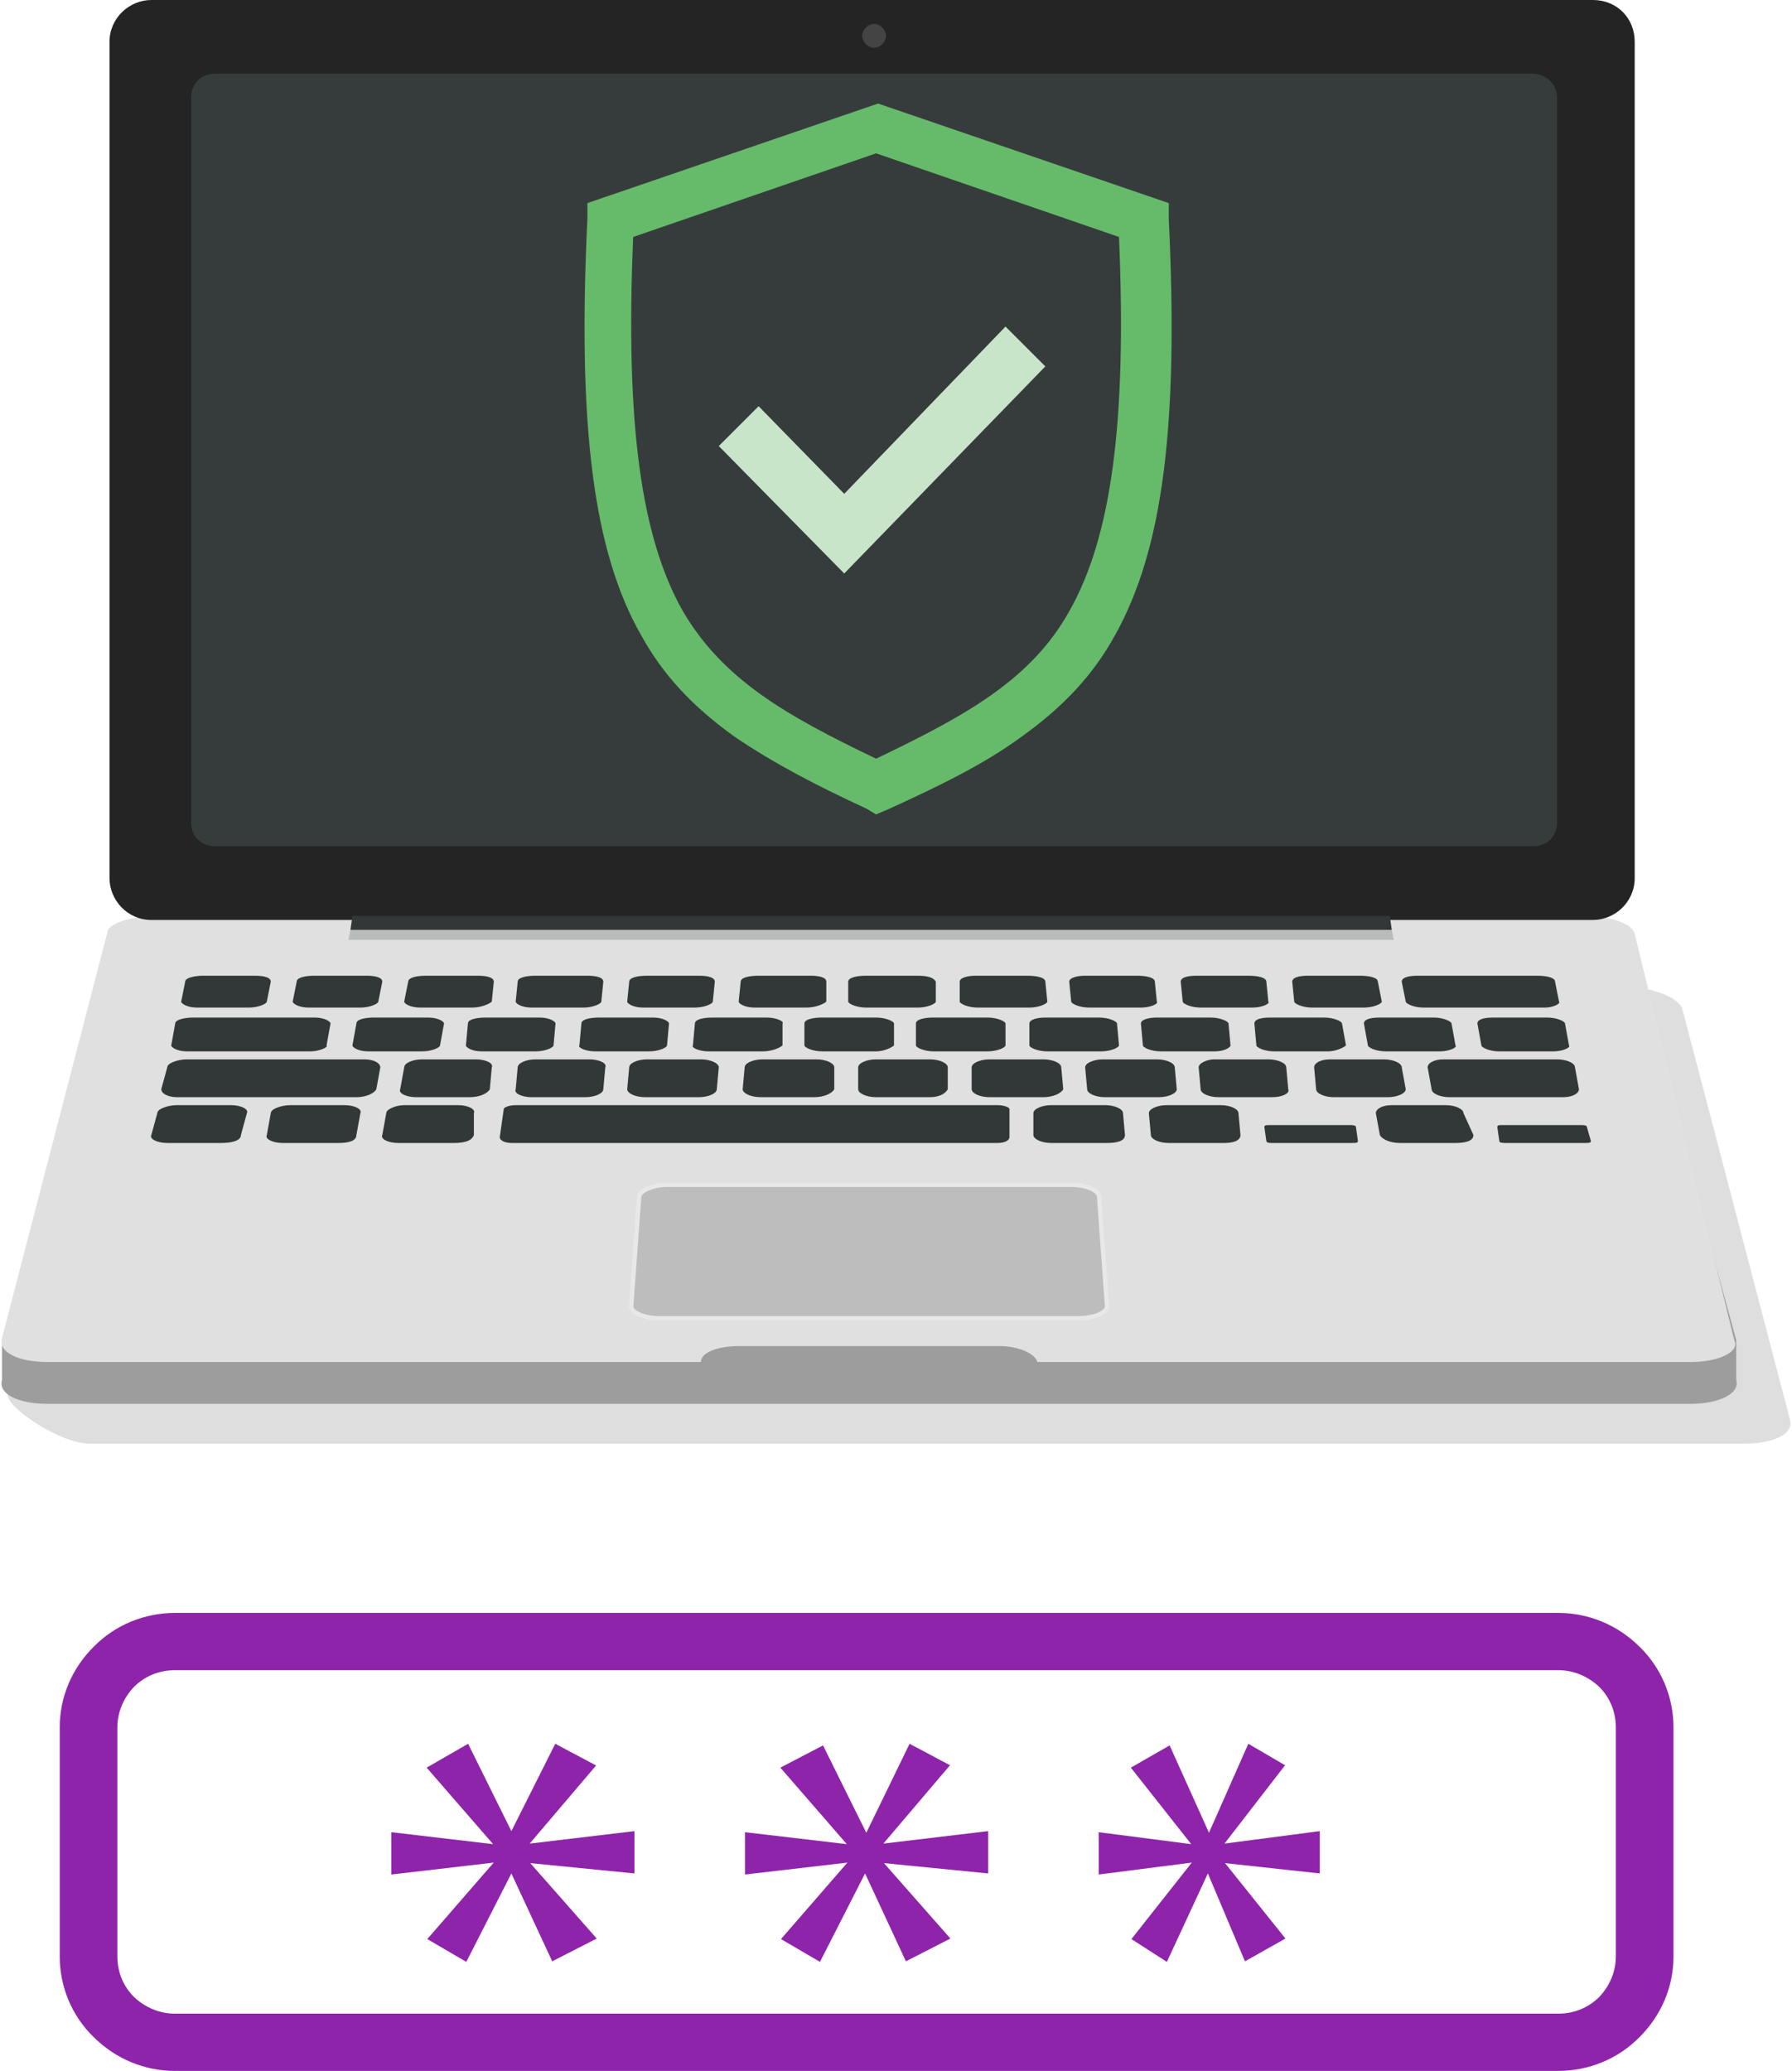 <svg width="90" height="104" viewBox="0 0 90 104" fill="none" xmlns="http://www.w3.org/2000/svg">
<path d="M78.258 83.875C79.04 83.875 79.764 84.191 80.314 84.709C80.864 85.255 81.153 85.974 81.153 86.75V98.25C81.153 99.026 80.835 99.745 80.314 100.291C79.764 100.837 79.04 101.125 78.258 101.125H8.789C8.008 101.125 7.284 100.809 6.734 100.291C6.184 99.745 5.895 99.026 5.895 98.25V86.75C5.895 85.974 6.213 85.255 6.734 84.709C7.284 84.162 8.008 83.875 8.789 83.875H78.258ZM78.258 81H8.789C7.255 81 5.779 81.604 4.708 82.696C3.608 83.789 3 85.226 3 86.75V98.25C3 99.774 3.608 101.24 4.708 102.304C5.808 103.396 7.255 104 8.789 104H78.258C79.793 104 81.269 103.396 82.34 102.304C83.44 101.211 84.048 99.774 84.048 98.25V86.75C84.048 85.226 83.44 83.76 82.34 82.696C81.24 81.604 79.793 81 78.258 81Z" fill="#8E24AA"/>
<path d="M47.702 88.661L44.366 92.584L49.63 91.958V94.083L44.396 93.565L47.733 97.352L45.498 98.496L43.447 94.083L41.182 98.524L39.223 97.379L42.56 93.538L37.417 94.137V92.012L42.529 92.612L39.193 88.77L41.335 87.653L43.509 92.04L45.682 87.571L47.733 88.661H47.702Z" fill="#8E24AA"/>
<path d="M64.531 88.661L61.498 92.584L66.284 91.958V94.083L61.526 93.565L64.559 97.352L62.527 98.496L60.663 94.083L58.604 98.524L56.823 97.379L59.856 93.538L55.181 94.137V92.012L59.828 92.612L56.795 88.77L58.743 87.653L60.719 92.04L62.694 87.571L64.559 88.661H64.531Z" fill="#8E24AA"/>
<path d="M29.938 88.661L26.602 92.584L31.866 91.958V94.083L26.632 93.565L29.969 97.352L27.734 98.496L25.683 94.083L23.419 98.524L21.46 97.379L24.796 93.538L19.654 94.137V92.012L24.765 92.612L21.429 88.77L23.51 87.571L25.683 91.958L27.887 87.571L29.938 88.661Z" fill="#8E24AA"/>
<g clip-path="url(#clip0_34_35)">
<path opacity="0.13" d="M37.7 49.5C36.3 48.5 34 61 32.9 60.6L8.4 50C7.8 50.2 7.3 50.4 7.2 50.7L0.4 70C0.2 70.6 3 72.5 4.5 72.5H87.6C89.1 72.5 90.1 72 89.9 71.3L84.5 50.7C84.3 50 82.7 49.5 81 49.5H37.7Z" fill="#010101"/>
<path d="M84.9 70.5H2.4C0.9 70.5 -0.1 70 0.1 69.3V67.3L5.4 49C5.5 48.5 6.7 48.1 7.9 48.1H79.7C81 48.1 82.1 48.5 82.2 49L87.2 67.3V69.3C87.4 70 86.3 70.5 84.9 70.5Z" fill="#9E9D9E"/>
<path d="M84.9 68.4H2.4C0.9 68.4 -0.1 67.9 0.1 67.2L5.4 46.8C5.4 46.4 6.6 46 7.8 46H79.6C80.9 46 82 46.4 82.1 46.9L87.1 67.3C87.4 67.9 86.3 68.4 84.9 68.4Z" fill="#E0E0E0"/>
<path d="M52.1 68.4H35.2C35.2 67.9 36.1 67.6 37.1 67.6H50.2C51.2 67.6 52 68 52.1 68.4Z" fill="#9E9D9E"/>
<path d="M54.2 66.2H33.1C32.3 66.2 31.7 65.9 31.7 65.6L32.1 60.1C32.1 59.8 32.8 59.5 33.5 59.5H53.8C54.6 59.5 55.2 59.8 55.2 60.1L55.6 65.6C55.6 65.9 55 66.2 54.2 66.2Z" fill="#BDBDBD" stroke="#E8E8E7" stroke-width="0.219" stroke-miterlimit="10"/>
<path d="M12.5 50.6H9.9C9.4 50.6 9.1 50.4 9.1 50.3L9.3 49.3C9.3 49.1 9.8 49 10.2 49H12.8C13.3 49 13.6 49.1 13.6 49.3L13.4 50.3C13.4 50.4 13 50.6 12.5 50.6Z" fill="#323838"/>
<path d="M18.1 50.6H15.5C15 50.6 14.7 50.4 14.7 50.3L14.9 49.3C14.9 49.1 15.3 49 15.8 49H18.4C18.9 49 19.2 49.1 19.2 49.3L19 50.3C19 50.4 18.6 50.6 18.1 50.6Z" fill="#323838"/>
<path d="M23.7 50.6H21.1C20.6 50.6 20.3 50.4 20.3 50.3L20.5 49.3C20.5 49.1 20.9 49 21.4 49H24C24.5 49 24.8 49.1 24.8 49.3L24.7 50.3C24.6 50.4 24.2 50.6 23.7 50.6Z" fill="#323838"/>
<path d="M29.3 50.6H26.7C26.2 50.6 25.9 50.4 25.9 50.3L26 49.3C26 49.1 26.4 49 26.9 49H29.5C30 49 30.3 49.1 30.3 49.3L30.2 50.3C30.2 50.4 29.8 50.6 29.3 50.6Z" fill="#323838"/>
<path d="M34.9 50.6H32.3C31.8 50.6 31.5 50.4 31.5 50.3L31.6 49.3C31.6 49.1 32 49 32.5 49H35.1C35.6 49 35.9 49.1 35.9 49.3L35.8 50.3C35.8 50.4 35.4 50.6 34.9 50.6Z" fill="#323838"/>
<path d="M40.5 50.6H37.9C37.4 50.6 37.1 50.4 37.1 50.3L37.2 49.3C37.2 49.1 37.6 49 38.1 49H40.7C41.2 49 41.5 49.1 41.5 49.3V50.3C41.4 50.4 41 50.6 40.5 50.6Z" fill="#323838"/>
<path d="M46.1 50.6H43.5C43 50.6 42.6 50.4 42.6 50.3V49.3C42.6 49.1 43 49 43.5 49H46.1C46.6 49 46.9 49.1 47 49.3V50.3C47 50.4 46.6 50.6 46.1 50.6Z" fill="#323838"/>
<path d="M51.7 50.6H49.1C48.6 50.6 48.2 50.4 48.2 50.3V49.3C48.2 49.1 48.6 49 49 49H51.6C52.1 49 52.5 49.1 52.5 49.3L52.6 50.3C52.6 50.4 52.2 50.6 51.7 50.6Z" fill="#323838"/>
<path d="M57.3 50.6H54.7C54.2 50.6 53.8 50.4 53.8 50.3L53.7 49.3C53.7 49.1 54.1 49 54.5 49H57.1C57.6 49 58 49.1 58 49.3L58.1 50.3C58.2 50.4 57.8 50.6 57.3 50.6Z" fill="#323838"/>
<path d="M62.9 50.6H60.3C59.8 50.6 59.4 50.4 59.4 50.3L59.3 49.3C59.3 49.1 59.6 49 60.1 49H62.7C63.2 49 63.6 49.1 63.6 49.3L63.7 50.3C63.8 50.4 63.4 50.6 62.9 50.6Z" fill="#323838"/>
<path d="M68.5 50.6H65.9C65.4 50.6 65 50.4 65 50.3L64.9 49.3C64.9 49.1 65.2 49 65.7 49H68.3C68.8 49 69.2 49.1 69.2 49.3L69.4 50.3C69.4 50.4 69 50.6 68.5 50.6Z" fill="#323838"/>
<path d="M77.6 50.6H71.5C71 50.6 70.6 50.4 70.6 50.3L70.4 49.3C70.4 49.1 70.7 49 71.2 49H77.2C77.7 49 78.1 49.1 78.1 49.3L78.3 50.3C78.4 50.4 78 50.6 77.6 50.6Z" fill="#323838"/>
<path d="M15.6 52.8H9.4C8.9 52.8 8.6 52.6 8.6 52.5L8.8 51.4C8.8 51.2 9.3 51.1 9.7 51.1H15.8C16.3 51.1 16.6 51.3 16.6 51.4L16.4 52.5C16.5 52.6 16 52.8 15.6 52.8Z" fill="#323838"/>
<path d="M21.2 52.8H18.5C18 52.8 17.7 52.6 17.7 52.5L17.9 51.4C17.9 51.2 18.3 51.1 18.8 51.1H21.5C22 51.1 22.3 51.3 22.3 51.4L22.1 52.5C22.1 52.6 21.7 52.8 21.2 52.8Z" fill="#323838"/>
<path d="M26.9 52.8H24.2C23.7 52.8 23.4 52.6 23.4 52.5L23.5 51.4C23.5 51.2 23.9 51.1 24.4 51.1H27.1C27.6 51.1 27.9 51.3 27.9 51.4L27.8 52.5C27.8 52.6 27.4 52.8 26.9 52.8Z" fill="#323838"/>
<path d="M32.6 52.8H29.9C29.4 52.8 29 52.6 29.1 52.5L29.2 51.4C29.2 51.2 29.6 51.1 30.1 51.1H32.8C33.3 51.1 33.6 51.3 33.6 51.4L33.5 52.5C33.5 52.6 33.1 52.8 32.6 52.8Z" fill="#323838"/>
<path d="M38.3 52.8H35.6C35.1 52.8 34.7 52.6 34.8 52.5L34.9 51.4C34.9 51.2 35.3 51.1 35.8 51.1H38.5C39 51.1 39.4 51.3 39.3 51.4V52.5C39.2 52.6 38.8 52.8 38.3 52.8Z" fill="#323838"/>
<path d="M44 52.8H41.3C40.8 52.8 40.4 52.6 40.4 52.5V51.4C40.4 51.2 40.8 51.1 41.3 51.1H44C44.5 51.1 44.9 51.3 44.9 51.4V52.5C44.8 52.6 44.4 52.8 44 52.8Z" fill="#323838"/>
<path d="M49.6 52.8H46.9C46.4 52.8 46 52.6 46 52.5V51.4C46 51.2 46.4 51.1 46.9 51.1H49.6C50.1 51.1 50.5 51.3 50.5 51.4V52.5C50.5 52.6 50.1 52.8 49.6 52.8Z" fill="#323838"/>
<path d="M55.3 52.8H52.6C52.1 52.8 51.7 52.6 51.7 52.5V51.4C51.7 51.2 52.1 51.1 52.5 51.1H55.2C55.7 51.1 56.1 51.3 56.1 51.4L56.2 52.5C56.2 52.6 55.8 52.8 55.3 52.8Z" fill="#323838"/>
<path d="M61 52.8H58.3C57.8 52.8 57.4 52.6 57.4 52.5L57.3 51.4C57.3 51.2 57.7 51.1 58.1 51.1H60.8C61.3 51.1 61.7 51.3 61.7 51.4L61.8 52.5C61.8 52.6 61.5 52.8 61 52.8Z" fill="#323838"/>
<path d="M66.7 52.8H64C63.5 52.8 63.1 52.6 63.1 52.5L63 51.4C63 51.2 63.3 51.1 63.8 51.1H66.5C67 51.1 67.4 51.3 67.4 51.4L67.6 52.5C67.5 52.6 67.1 52.8 66.7 52.8Z" fill="#323838"/>
<path d="M72.3 52.8H69.6C69.1 52.8 68.7 52.6 68.7 52.5L68.5 51.4C68.5 51.2 68.8 51.1 69.3 51.1H72C72.5 51.1 72.9 51.3 72.9 51.4L73.1 52.5C73.2 52.6 72.8 52.8 72.3 52.8Z" fill="#323838"/>
<path d="M78 52.8H75.3C74.8 52.8 74.4 52.6 74.4 52.5L74.2 51.4C74.2 51.2 74.5 51.1 75 51.1H77.7C78.2 51.1 78.6 51.3 78.6 51.4L78.8 52.5C78.9 52.6 78.5 52.8 78 52.8Z" fill="#323838"/>
<path d="M17.9 55.1H8.9C8.4 55.1 8.1 54.9 8.1 54.7L8.4 53.6C8.4 53.4 8.9 53.2 9.4 53.2H18.3C18.8 53.2 19.1 53.4 19.1 53.6L18.9 54.7C18.8 54.9 18.4 55.1 17.9 55.1Z" fill="#323838"/>
<path d="M23.6 55.1H20.9C20.4 55.1 20 54.9 20.1 54.7L20.3 53.6C20.3 53.4 20.7 53.2 21.2 53.2H23.9C24.4 53.2 24.8 53.4 24.7 53.6L24.6 54.7C24.5 54.9 24.1 55.1 23.6 55.1Z" fill="#323838"/>
<path d="M29.4 55.1H26.7C26.2 55.1 25.8 54.9 25.9 54.7L26 53.6C26 53.4 26.4 53.2 26.9 53.2H29.6C30.1 53.2 30.5 53.4 30.4 53.6L30.3 54.7C30.3 54.9 29.9 55.1 29.4 55.1Z" fill="#323838"/>
<path d="M35.1 55.1H32.4C31.9 55.1 31.5 54.9 31.5 54.7L31.6 53.6C31.6 53.4 32 53.2 32.5 53.2H35.2C35.7 53.2 36.1 53.4 36.1 53.6L36 54.7C36 54.9 35.6 55.1 35.1 55.1Z" fill="#323838"/>
<path d="M40.9 55.1H38.2C37.7 55.1 37.3 54.9 37.3 54.7L37.4 53.6C37.4 53.4 37.8 53.2 38.3 53.2H41C41.5 53.2 41.9 53.4 41.9 53.6V54.7C41.8 54.9 41.4 55.1 40.9 55.1Z" fill="#323838"/>
<path d="M46.7 55.1H44C43.5 55.1 43.1 54.9 43.1 54.7V53.6C43.1 53.4 43.5 53.2 44 53.2H46.7C47.2 53.2 47.6 53.4 47.6 53.6V54.7C47.5 54.9 47.2 55.1 46.7 55.1Z" fill="#323838"/>
<path d="M52.4 55.1H49.7C49.2 55.1 48.8 54.9 48.8 54.7V53.6C48.8 53.4 49.2 53.2 49.7 53.2H52.4C52.9 53.2 53.3 53.4 53.3 53.6L53.4 54.7C53.3 54.9 52.9 55.1 52.4 55.1Z" fill="#323838"/>
<path d="M58.2 55.1H55.5C55 55.1 54.6 54.9 54.6 54.7L54.5 53.6C54.5 53.4 54.9 53.2 55.4 53.2H58.1C58.6 53.2 59 53.4 59 53.6L59.1 54.7C59.1 54.9 58.7 55.1 58.2 55.1Z" fill="#323838"/>
<path d="M63.9 55.1H61.2C60.7 55.1 60.3 54.9 60.3 54.7L60.2 53.6C60.2 53.4 60.6 53.2 61 53.2H63.7C64.2 53.2 64.6 53.4 64.6 53.6L64.7 54.7C64.8 54.9 64.4 55.1 63.9 55.1Z" fill="#323838"/>
<path d="M69.7 55.1H67C66.5 55.1 66.1 54.9 66.1 54.7L66 53.6C66 53.4 66.3 53.2 66.8 53.2H69.5C70 53.2 70.4 53.4 70.4 53.6L70.6 54.7C70.6 54.9 70.2 55.1 69.7 55.1Z" fill="#323838"/>
<path d="M78.5 55.1H72.8C72.3 55.1 71.9 54.9 71.9 54.7L71.7 53.6C71.7 53.4 72 53.2 72.5 53.2H78.2C78.7 53.2 79.1 53.4 79.1 53.6L79.3 54.7C79.3 54.9 79 55.1 78.5 55.1Z" fill="#323838"/>
<path d="M11.1 57.4H8.4C7.9 57.4 7.5 57.2 7.6 57L7.9 55.9C7.9 55.7 8.4 55.5 8.9 55.5H11.6C12.1 55.5 12.5 55.7 12.4 55.9L12.1 57C12.1 57.3 11.6 57.4 11.1 57.4Z" fill="#323838"/>
<path d="M17 57.4H14.2C13.7 57.4 13.3 57.2 13.4 57L13.6 55.9C13.6 55.7 14.1 55.5 14.6 55.5H17.3C17.8 55.5 18.2 55.7 18.1 55.9L17.9 57C17.9 57.3 17.5 57.4 17 57.4Z" fill="#323838"/>
<path d="M22.8 57.4H20C19.5 57.4 19.1 57.2 19.2 57L19.4 55.9C19.4 55.7 19.9 55.5 20.3 55.5H23C23.5 55.5 23.9 55.7 23.8 55.9V57C23.7 57.3 23.3 57.4 22.8 57.4Z" fill="#323838"/>
<path d="M50.1 57.4H25.7C25.4 57.4 25.1 57.3 25.1 57.1L25.3 55.7C25.3 55.6 25.6 55.5 25.9 55.5H50.1C50.4 55.5 50.7 55.6 50.7 55.7V57.1C50.7 57.3 50.4 57.4 50.1 57.4Z" fill="#323838"/>
<path d="M55.6 57.4H52.8C52.3 57.4 51.9 57.2 51.9 57V55.9C51.9 55.7 52.3 55.5 52.8 55.5H55.5C56 55.5 56.4 55.7 56.4 55.9L56.5 57C56.5 57.3 56.1 57.4 55.6 57.4Z" fill="#323838"/>
<path d="M61.5 57.4H58.7C58.2 57.4 57.8 57.2 57.8 57L57.7 55.9C57.7 55.7 58.1 55.5 58.6 55.5H61.3C61.8 55.5 62.2 55.7 62.2 55.9L62.3 57C62.3 57.3 61.9 57.4 61.5 57.4Z" fill="#323838"/>
<path d="M67.9 57.4H63.9C63.8 57.4 63.6 57.4 63.6 57.3L63.5 56.6C63.5 56.5 63.6 56.5 63.8 56.5H67.8C67.9 56.5 68.1 56.5 68.1 56.6L68.2 57.3C68.2 57.4 68.1 57.4 67.9 57.4Z" fill="#323838"/>
<path d="M73.1 57.4H70.3C69.8 57.4 69.4 57.2 69.3 57L69.1 55.9C69.1 55.7 69.4 55.5 69.9 55.5H72.6C73.1 55.5 73.5 55.7 73.5 55.9L74 57C74 57.3 73.6 57.4 73.1 57.4Z" fill="#323838"/>
<path d="M79.6 57.4H75.6C75.5 57.4 75.3 57.4 75.3 57.3L75.2 56.6C75.2 56.5 75.3 56.5 75.4 56.5H79.4C79.5 56.5 79.7 56.5 79.7 56.6L79.9 57.3C79.9 57.4 79.8 57.4 79.6 57.4Z" fill="#323838"/>
<path d="M80 0H7.6C6.5 0 5.5 0.9 5.5 2.1V44.1C5.5 45.2 6.4 46.2 7.6 46.2H80C81.1 46.2 82.1 45.3 82.1 44.1V2.1C82.1 0.9 81.2 0 80 0Z" fill="#242424"/>
<path d="M77 3.7H10.8C10.1 3.7 9.6 4.2 9.6 4.9V41.3C9.6 42 10.1 42.5 10.8 42.5H77C77.7 42.5 78.2 42 78.2 41.3V4.9C78.2 4.2 77.6 3.7 77 3.7Z" fill="#363C3C"/>
<path opacity="0.35" d="M44.5 1.8C44.5 2.1 44.2 2.4 43.9 2.4C43.6 2.4 43.3 2.1 43.3 1.8C43.3 1.5 43.6 1.2 43.9 1.2C44.2 1.2 44.5 1.5 44.5 1.8Z" fill="#818181"/>
<path d="M69.9 46.7H17.6L17.7 46H69.8L69.9 46.7Z" fill="#323838"/>
<path opacity="0.22" d="M70 47.2H17.5L17.6 46.7H69.9L70 47.2Z" fill="#323838"/>
<path d="M44 40.9L43.5 40.6C41.1 39.5 38.8 38.3 36.9 37C34.8 35.5 33.3 33.9 32.2 31.9C29.8 27.7 29 21.4 29.5 11V10.2L44.1 5.2L58.7 10.2V11C59.2 21.4 58.4 27.6 56 31.9C54.9 33.9 53.4 35.5 51.3 37C49.4 38.4 47.1 39.5 44.7 40.6L44 40.9ZM31.8 11.9C31.4 21.3 32.2 27 34.3 30.7C36.3 34.1 39.4 35.9 44 38.1C48.6 35.9 51.8 34.1 53.7 30.7C55.8 27 56.6 21.3 56.2 11.9L44 7.7L31.8 11.9Z" fill="#66BB6A"/>
<path d="M52.5 18.4L42.4 28.8L36.1 22.4L38.1 20.4L42.4 24.8L50.5 16.4L52.5 18.4Z" fill="#C8E5C9"/>
</g>
<defs>
<clipPath id="clip0_34_35">
<rect width="90" height="72.6" fill="white"/>
</clipPath>
</defs>
</svg>
